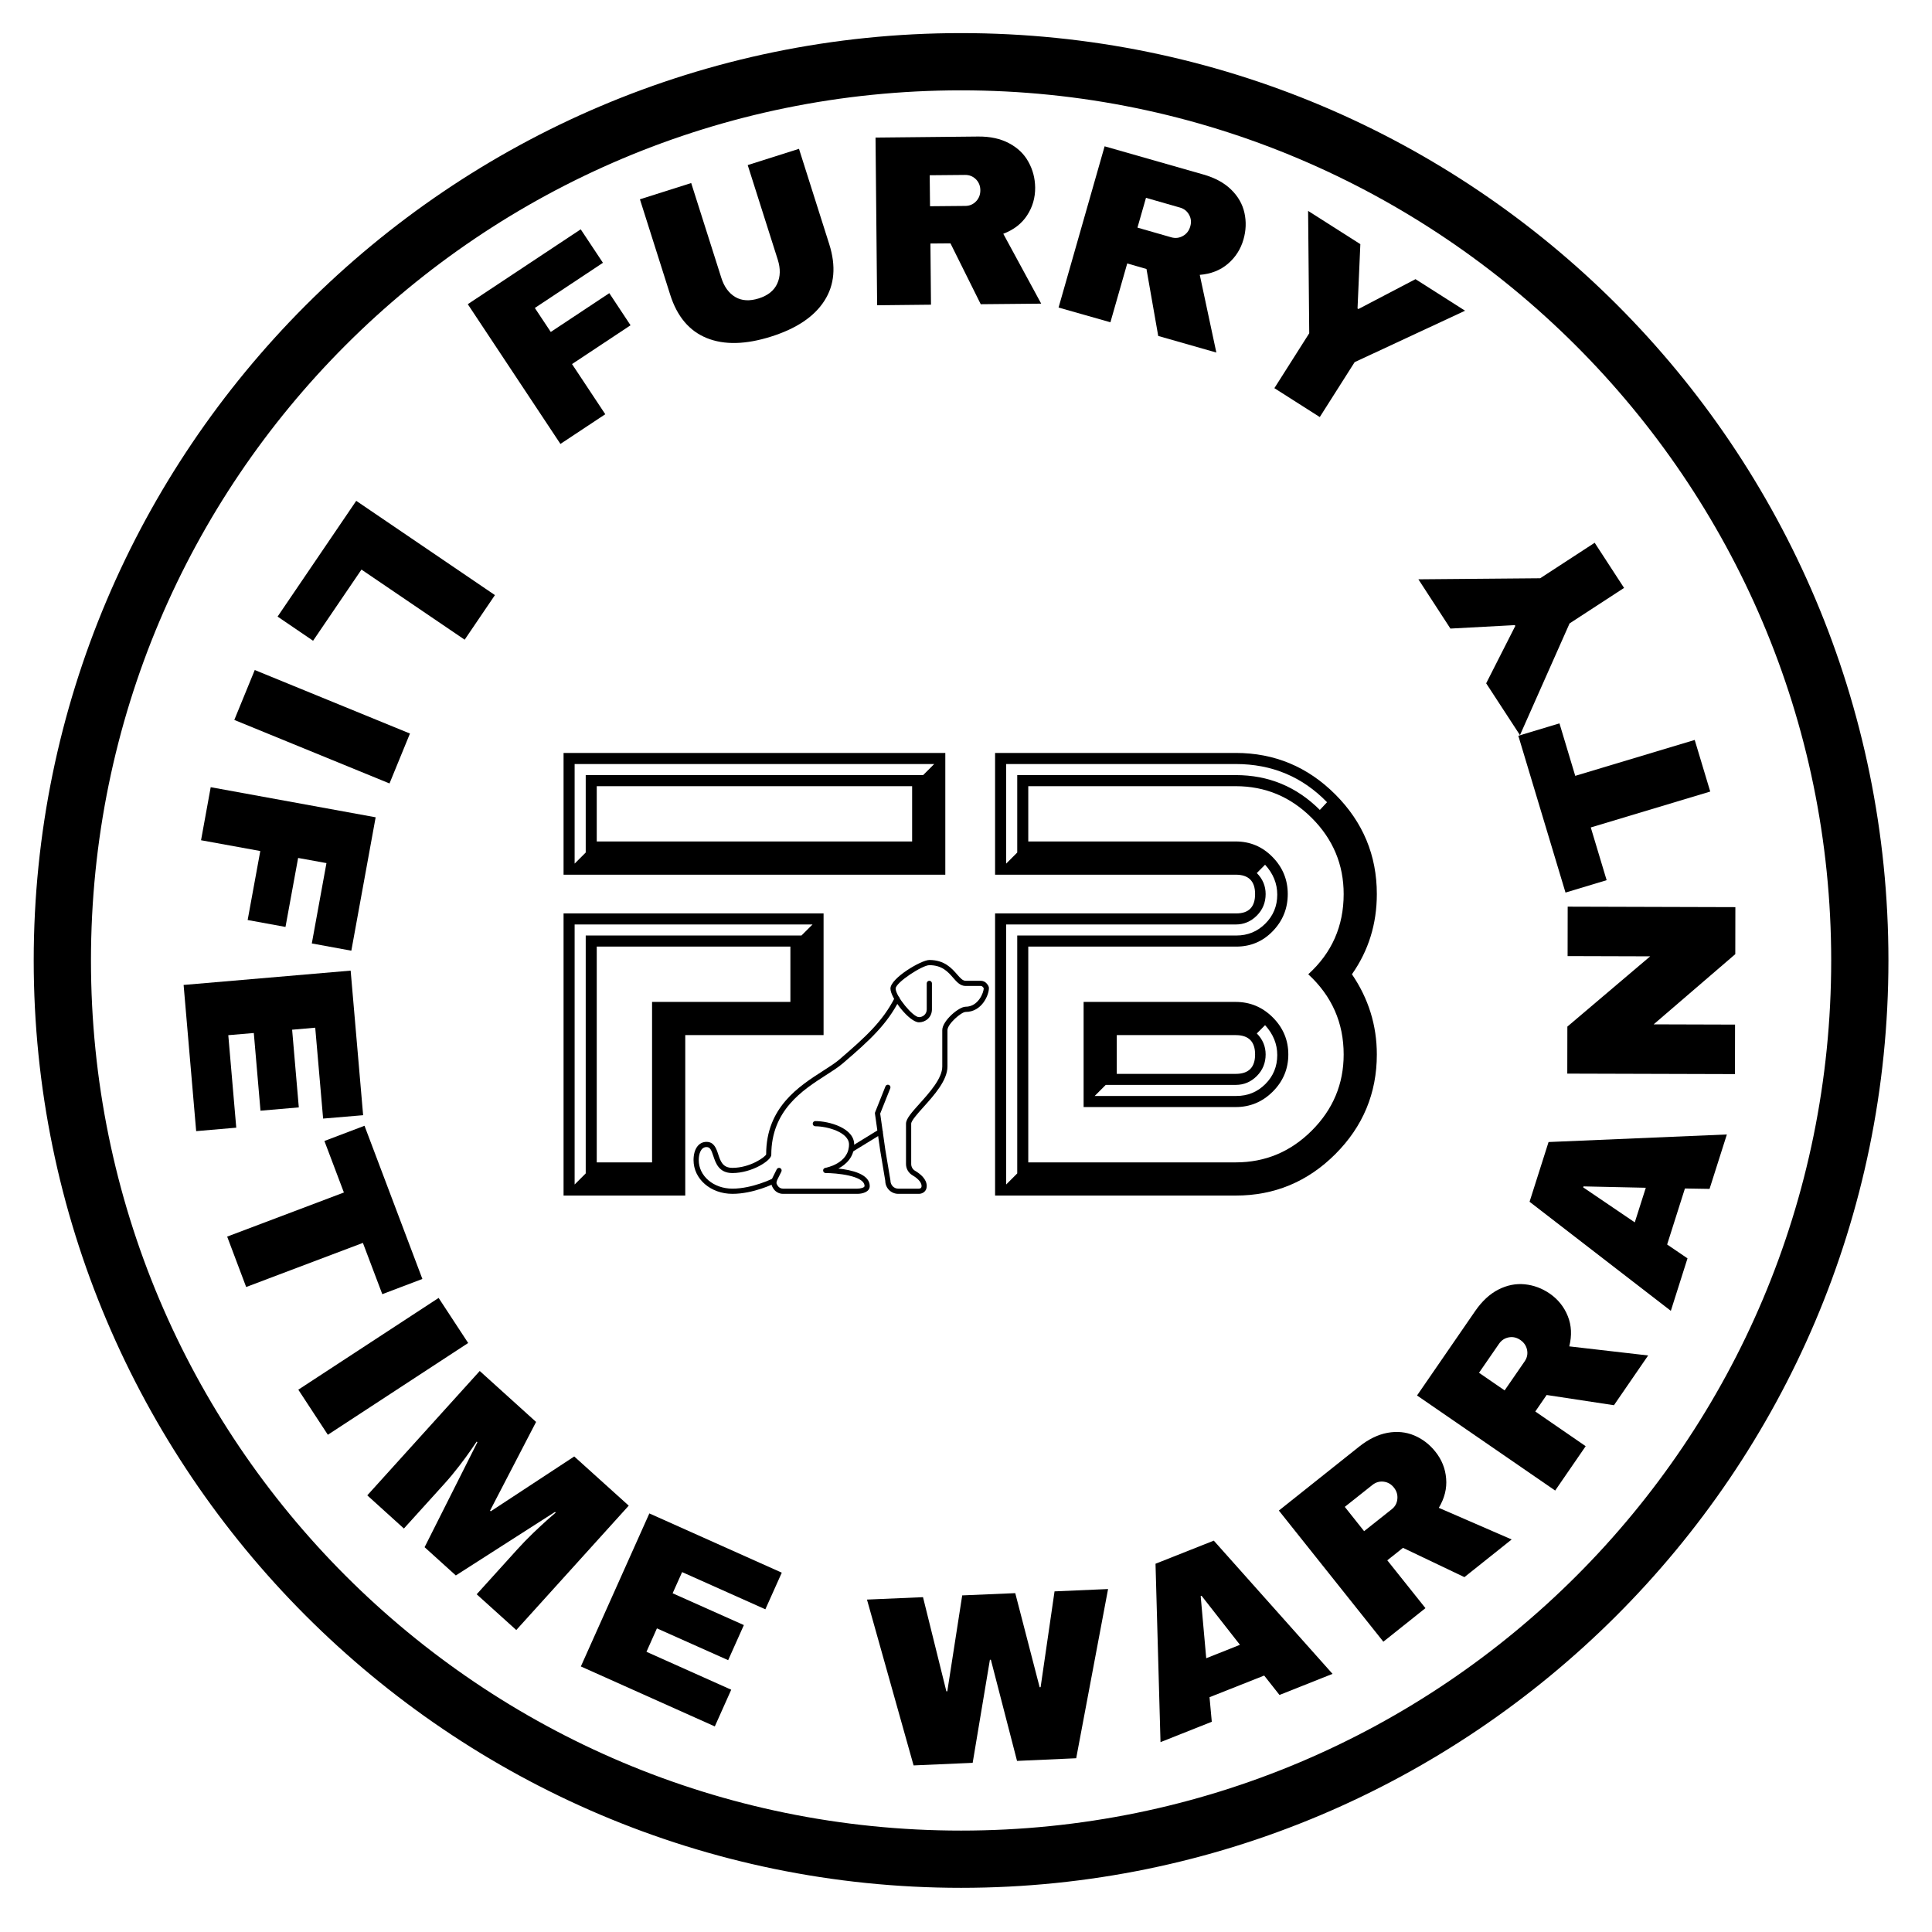 <svg version="1.0" preserveAspectRatio="xMidYMid meet" height="500" viewBox="0 0 375 375" zoomAndPan="magnify" width="500" xmlns:xlink="http://www.w3.org/1999/xlink" xmlns="http://www.w3.org/2000/svg"><defs><g></g><clipPath id="04eb2b74cd"><path clip-rule="nonzero" d="M 6.543 6.426 L 366.543 6.426 L 366.543 366.426 L 6.543 366.426 Z M 6.543 6.426"></path></clipPath><clipPath id="1f57319658"><path clip-rule="nonzero" d="M 169.566 186.316 L 191.949 186.316 L 191.949 231.738 L 169.566 231.738 Z M 169.566 186.316"></path></clipPath><clipPath id="82fce3ed3f"><path clip-rule="nonzero" d="M 134.617 193 L 174.859 193 L 174.859 231.738 L 134.617 231.738 Z M 134.617 193"></path></clipPath><clipPath id="5cdd02b311"><path clip-rule="nonzero" d="M 149.574 217.078 L 168.98 217.078 L 168.98 231.738 L 149.574 231.738 Z M 149.574 217.078"></path></clipPath></defs><g clip-path="url(#04eb2b74cd)"><path fill-rule="nonzero" fill-opacity="1" d="M 186.543 366.426 C 87.102 366.426 6.543 285.316 6.543 186.426 C 6.543 87.535 87.102 6.426 186.543 6.426 C 285.988 6.426 366.543 86.98 366.543 186.426 C 366.543 285.871 285.434 366.426 186.543 366.426 Z M 186.543 17.535 C 93.211 17.535 17.656 93.094 17.656 186.426 C 17.656 279.758 93.211 355.316 186.543 355.316 C 279.879 355.316 355.434 279.758 355.434 186.426 C 355.434 93.094 279.32 17.535 186.543 17.535 Z M 186.543 17.535" fill="#000000"></path></g><g fill-opacity="1" fill="#000000"><g transform="translate(71.113, 94.321)"><g><path d="M 24.953 21.188 L 19.078 29.844 L -0.953 16.234 L -10.344 30.047 L -17.234 25.359 L -1.969 2.891 Z M 24.953 21.188"></path></g></g></g><g fill-opacity="1" fill="#000000"><g transform="translate(50.947, 126.379)"><g><path d="M -1.5 3.672 L 28.625 16 L 24.656 25.688 L -5.469 13.359 Z M -1.5 3.672"></path></g></g></g><g fill-opacity="1" fill="#000000"><g transform="translate(41.522, 149.356)"><g><path d="M 31.391 9.281 L 26.672 35.172 L 19 33.766 L 21.844 18.172 L 16.344 17.172 L 13.891 30.562 L 6.547 29.219 L 9 15.828 L -2.5 13.734 L -0.625 3.438 Z M 31.391 9.281"></path></g></g></g><g fill-opacity="1" fill="#000000"><g transform="translate(35.342, 187.694)"><g><path d="M 32.719 0.703 L 35.141 28.766 L 27.375 29.422 L 25.844 11.781 L 21.359 12.172 L 22.656 27.25 L 15.219 27.891 L 13.922 12.812 L 8.969 13.234 L 10.516 31.188 L 2.734 31.859 L 0.297 3.484 Z M 32.719 0.703"></path></g></g></g><g fill-opacity="1" fill="#000000"><g transform="translate(39.922, 229.01)"><g><path d="M 30.516 12.234 L 7.859 20.797 L 4.172 11.016 L 26.828 2.453 L 23.047 -7.547 L 30.828 -10.5 L 42.062 19.234 L 34.281 22.188 Z M 30.516 12.234"></path></g></g></g><g fill-opacity="1" fill="#000000"><g transform="translate(55.73, 266.41)"><g><path d="M 2.172 3.328 L 29.406 -14.484 L 35.141 -5.734 L 7.906 12.078 Z M 2.172 3.328"></path></g></g></g><g fill-opacity="1" fill="#000000"><g transform="translate(69.179, 288.341)"><g><path d="M 23.344 21.109 L 31.219 12.406 C 32.188 11.332 33.223 10.266 34.328 9.203 C 35.441 8.141 36.391 7.258 37.172 6.562 C 37.961 5.875 38.469 5.438 38.688 5.25 L 38.547 5.125 L 19.297 17.453 L 13.234 11.969 L 23.484 -8.406 L 23.344 -8.531 C 23.188 -8.301 22.816 -7.758 22.234 -6.906 C 21.648 -6.051 20.891 -5.016 19.953 -3.797 C 19.016 -2.578 18.062 -1.43 17.094 -0.359 L 9.219 8.344 L 2.109 1.906 L 23.938 -22.234 L 34.875 -12.344 L 25.938 4.875 L 26.078 5 L 42.281 -5.641 L 52.859 3.906 L 31.031 28.047 Z M 23.344 21.109"></path></g></g></g><g fill-opacity="1" fill="#000000"><g transform="translate(109.556, 322.035)"><g><path d="M 16.484 -28.281 L 42.188 -16.781 L 39 -9.672 L 22.844 -16.891 L 21 -12.781 L 34.828 -6.609 L 31.781 0.203 L 17.953 -5.969 L 15.922 -1.422 L 32.375 5.938 L 29.188 13.062 L 3.188 1.422 Z M 16.484 -28.281"></path></g></g></g><g fill-opacity="1" fill="#000000"><g transform="translate(147.108, 337.07)"><g></g></g></g><g fill-opacity="1" fill="#000000"><g transform="translate(169.467, 343.009)"><g><path d="M 27.938 -1.219 L 22.859 -20.859 L 22.672 -20.844 L 19.328 -0.844 L 7.859 -0.344 L -1.188 -32.531 L 9.688 -33 L 14.219 -14.734 L 14.406 -14.734 L 17.297 -33.344 L 27.594 -33.781 L 32.328 -15.516 L 32.516 -15.531 L 35.219 -34.125 L 45.609 -34.578 L 39.422 -1.734 Z M 27.938 -1.219"></path></g></g></g><g fill-opacity="1" fill="#000000"><g transform="translate(224.816, 338.318)"><g><path d="M 23.531 -9.328 L 20.562 -13.094 L 9.953 -8.891 L 10.391 -4.125 L 0.438 -0.172 L -0.531 -34.797 L 10.781 -39.281 L 33.828 -13.422 Z M 9.312 -16.453 L 15.859 -19.062 L 8.406 -28.578 L 8.234 -28.516 Z M 9.312 -16.453"></path></g></g></g><g fill-opacity="1" fill="#000000"><g transform="translate(265.773, 320.841)"><g><path d="M 12.828 -39.078 C 14.066 -37.535 14.766 -35.797 14.922 -33.859 C 15.086 -31.93 14.613 -30.035 13.5 -28.172 L 27.641 -22.031 L 18.469 -14.719 L 6.547 -20.406 L 3.5 -17.984 L 10.906 -8.703 L 2.734 -2.188 L -17.547 -27.641 L -1.969 -40.047 C -0.133 -41.504 1.703 -42.398 3.547 -42.734 C 5.398 -43.066 7.129 -42.895 8.734 -42.219 C 10.336 -41.539 11.703 -40.492 12.828 -39.078 Z M 4.781 -32.109 C 4.25 -32.773 3.582 -33.156 2.781 -33.25 C 1.988 -33.344 1.27 -33.133 0.625 -32.625 L -4.75 -28.359 L -1 -23.641 L 4.375 -27.906 C 5.02 -28.414 5.379 -29.078 5.453 -29.891 C 5.535 -30.703 5.312 -31.441 4.781 -32.109 Z M 4.781 -32.109"></path></g></g></g><g fill-opacity="1" fill="#000000"><g transform="translate(299.874, 292.205)"><g><path d="M 0.922 -41.125 C 2.547 -40 3.719 -38.535 4.438 -36.734 C 5.156 -34.941 5.25 -32.988 4.719 -30.875 L 20.031 -29.109 L 13.391 -19.453 L 0.328 -21.438 L -1.875 -18.234 L 7.906 -11.5 L 1.984 -2.891 L -24.828 -21.344 L -13.531 -37.75 C -12.207 -39.664 -10.707 -41.051 -9.031 -41.906 C -7.352 -42.758 -5.645 -43.098 -3.906 -42.922 C -2.176 -42.742 -0.566 -42.145 0.922 -41.125 Z M -4.766 -32.109 C -5.473 -32.598 -6.223 -32.77 -7.016 -32.625 C -7.805 -32.477 -8.438 -32.066 -8.906 -31.391 L -12.797 -25.75 L -7.828 -22.328 L -3.938 -27.969 C -3.469 -28.645 -3.312 -29.383 -3.469 -30.188 C -3.633 -30.988 -4.066 -31.629 -4.766 -32.109 Z M -4.766 -32.109"></path></g></g></g><g fill-opacity="1" fill="#000000"><g transform="translate(324.168, 254.887)"><g><path d="M 7.656 -24.125 L 2.875 -24.203 L -0.578 -13.328 L 3.375 -10.641 L 0.141 -0.453 L -27.281 -21.625 L -23.594 -33.219 L 11.016 -34.688 Z M -6.859 -17.625 L -4.719 -24.344 L -16.812 -24.609 L -16.875 -24.422 Z M -6.859 -17.625"></path></g></g></g><g fill-opacity="1" fill="#000000"><g transform="translate(336.74, 211.982)"><g><path d="M 0.078 -26.781 L -15.766 -13.156 L 0.031 -13.109 L 0.016 -3.5 L -32.531 -3.594 L -32.516 -12.719 L -16.438 -26.359 L -32.469 -26.406 L -32.453 -36 L 0.094 -35.906 Z M 0.078 -26.781"></path></g></g></g><g fill-opacity="1" fill="#000000"><g transform="translate(335.347, 164.92)"><g><path d="M -29.594 -14.328 L -6.406 -21.297 L -3.391 -11.281 L -26.578 -4.312 L -23.5 5.922 L -31.484 8.328 L -40.641 -22.109 L -32.656 -24.516 Z M -29.594 -14.328"></path></g></g></g><g fill-opacity="1" fill="#000000"><g transform="translate(322.464, 125.209)"><g><path d="M -12.938 -19.859 L -7.234 -11.094 L -17.812 -4.203 L -27.438 17.484 L -34 7.422 L -28.344 -3.719 L -28.438 -3.875 L -40.938 -3.203 L -47.156 -12.766 L -23.516 -12.969 Z M -12.938 -19.859"></path></g></g></g><g fill-opacity="1" fill="#000000"><g transform="translate(105.858, 88.105)"><g><path d="M -15.062 -29.062 L 6.859 -43.594 L 11.172 -37.094 L -2.047 -28.328 L 1.047 -23.672 L 12.406 -31.203 L 16.531 -24.969 L 5.172 -17.438 L 11.625 -7.703 L 2.922 -1.938 Z M -15.062 -29.062"></path></g></g></g><g fill-opacity="1" fill="#000000"><g transform="translate(130.708, 70.762)"><g><path d="M 30.25 -23.359 C 31.594 -19.117 31.281 -15.461 29.312 -12.391 C 27.352 -9.316 23.91 -7 18.984 -5.438 C 14.047 -3.875 9.879 -3.773 6.484 -5.141 C 3.086 -6.516 0.719 -9.32 -0.625 -13.562 L -6.5 -32.078 L 3.453 -35.234 L 9.297 -16.844 C 9.848 -15.102 10.754 -13.859 12.016 -13.109 C 13.273 -12.367 14.797 -12.281 16.578 -12.844 C 18.348 -13.406 19.539 -14.363 20.156 -15.719 C 20.77 -17.07 20.805 -18.609 20.266 -20.328 L 14.422 -38.719 L 24.375 -41.875 Z M 30.25 -23.359"></path></g></g></g><g fill-opacity="1" fill="#000000"><g transform="translate(166.752, 59.282)"><g><path d="M 34.172 -22.891 C 34.191 -20.91 33.672 -19.109 32.609 -17.484 C 31.555 -15.867 30.016 -14.676 27.984 -13.906 L 35.344 -0.344 L 23.609 -0.234 L 17.734 -12.047 L 13.844 -12.016 L 13.953 -0.141 L 3.5 -0.031 L 3.188 -32.578 L 23.109 -32.781 C 25.441 -32.801 27.438 -32.367 29.094 -31.484 C 30.758 -30.609 32.016 -29.406 32.859 -27.875 C 33.711 -26.352 34.148 -24.691 34.172 -22.891 Z M 23.531 -22.375 C 23.52 -23.227 23.227 -23.938 22.656 -24.5 C 22.082 -25.062 21.383 -25.336 20.562 -25.328 L 13.703 -25.266 L 13.766 -19.25 L 20.625 -19.312 C 21.445 -19.32 22.141 -19.617 22.703 -20.203 C 23.266 -20.797 23.539 -21.52 23.531 -22.375 Z M 23.531 -22.375"></path></g></g></g><g fill-opacity="1" fill="#000000"><g transform="translate(202.108, 58.726)"><g><path d="M 39.25 -12.25 C 38.707 -10.352 37.695 -8.773 36.219 -7.516 C 34.75 -6.266 32.93 -5.551 30.766 -5.375 L 33.984 9.703 L 22.703 6.484 L 20.422 -6.516 L 16.688 -7.594 L 13.422 3.828 L 3.359 0.969 L 12.297 -30.328 L 31.453 -24.859 C 33.703 -24.223 35.5 -23.25 36.844 -21.938 C 38.195 -20.625 39.062 -19.113 39.438 -17.406 C 39.812 -15.707 39.75 -13.988 39.25 -12.25 Z M 28.922 -14.781 C 29.16 -15.594 29.082 -16.348 28.688 -17.047 C 28.301 -17.754 27.711 -18.219 26.922 -18.438 L 20.328 -20.328 L 18.672 -14.547 L 25.266 -12.656 C 26.055 -12.438 26.805 -12.531 27.516 -12.938 C 28.223 -13.344 28.691 -13.957 28.922 -14.781 Z M 28.922 -14.781"></path></g></g></g><g fill-opacity="1" fill="#000000"><g transform="translate(236.168, 68.232)"><g><path d="M 20 12.719 L 11.188 7.109 L 17.953 -3.547 L 17.734 -27.297 L 27.875 -20.844 L 27.328 -8.359 L 27.5 -8.25 L 38.578 -14.047 L 48.203 -7.922 L 26.766 2.062 Z M 20 12.719"></path></g></g></g><path fill-rule="nonzero" fill-opacity="1" d="M 183.484 169.777 L 109.387 169.777 L 109.387 146.145 L 183.484 146.145 Z M 159.855 200.914 L 133.008 200.914 L 133.008 232.059 L 109.387 232.059 L 109.387 177.293 L 159.855 177.293 Z M 177.043 163.328 L 177.043 152.598 L 115.828 152.598 L 115.828 163.328 Z M 181.332 148.297 L 111.535 148.297 L 111.535 167.625 L 113.688 165.477 L 113.688 150.445 L 179.184 150.445 Z M 153.414 194.473 L 153.414 183.734 L 115.828 183.734 L 115.828 225.617 L 126.566 225.617 L 126.566 194.473 Z M 157.711 179.441 L 111.535 179.441 L 111.535 229.91 L 113.688 227.758 L 113.688 181.582 L 155.562 181.582 Z M 157.711 179.441" fill="#000000"></path><path fill-rule="nonzero" fill-opacity="1" d="M 267.242 204.672 C 267.242 212.191 264.555 218.641 259.188 224.012 C 253.82 229.375 247.375 232.059 239.855 232.059 L 193.145 232.059 L 193.145 177.293 L 239.965 177.293 C 242.395 177.293 243.613 176.039 243.613 173.535 C 243.613 171.031 242.359 169.777 239.855 169.777 L 193.145 169.777 L 193.145 146.145 L 239.855 146.145 C 247.375 146.145 253.82 148.832 259.188 154.203 C 264.555 159.578 267.242 166.02 267.242 173.535 C 267.242 179.336 265.629 184.527 262.41 189.105 C 265.629 193.828 267.242 199.02 267.242 204.672 Z M 257.578 155.711 C 252.781 150.77 246.875 148.297 239.855 148.297 L 195.297 148.297 L 195.297 167.625 L 197.445 165.477 L 197.445 150.445 L 239.855 150.445 C 246.23 150.445 251.672 152.703 256.18 157.207 Z M 260.805 204.672 C 260.805 198.516 258.512 193.328 253.93 189.105 C 258.512 184.953 260.805 179.762 260.805 173.535 C 260.805 167.809 258.738 162.887 254.621 158.77 C 250.504 154.652 245.582 152.598 239.855 152.598 L 199.586 152.598 L 199.586 163.328 L 239.855 163.328 C 242.648 163.328 245.027 164.332 246.992 166.34 C 248.965 168.344 249.953 170.742 249.953 173.535 C 249.953 176.328 248.984 178.727 247.051 180.727 C 245.121 182.73 242.758 183.734 239.965 183.734 L 199.586 183.734 L 199.586 225.617 L 239.855 225.617 C 245.582 225.617 250.504 223.559 254.621 219.445 C 258.738 215.328 260.805 210.402 260.805 204.672 Z M 247.914 173.645 C 247.914 171.496 247.125 169.562 245.551 167.84 L 243.945 169.457 C 245.086 170.602 245.66 171.961 245.66 173.535 C 245.66 175.184 245.086 176.578 243.945 177.723 C 242.797 178.871 241.438 179.441 239.855 179.441 L 195.297 179.441 L 195.297 229.91 L 197.445 227.758 L 197.445 181.582 L 239.965 181.582 C 242.184 181.582 244.059 180.816 245.598 179.277 C 247.141 177.738 247.914 175.863 247.914 173.645 Z M 250.062 204.672 C 250.062 207.465 249.055 209.867 247.051 211.875 C 245.047 213.875 242.648 214.879 239.855 214.879 L 210.328 214.879 L 210.328 194.473 L 239.855 194.473 C 242.648 194.473 245.047 195.48 247.051 197.484 C 249.055 199.488 250.062 201.883 250.062 204.672 Z M 243.613 204.672 C 243.613 202.168 242.359 200.914 239.855 200.914 L 216.766 200.914 L 216.766 208.438 L 239.855 208.438 C 242.359 208.438 243.613 207.184 243.613 204.672 Z M 247.914 204.781 C 247.914 202.637 247.125 200.707 245.551 198.984 L 243.945 200.59 C 245.086 201.738 245.66 203.098 245.66 204.672 C 245.66 206.32 245.086 207.715 243.945 208.859 C 242.797 210.008 241.438 210.578 239.855 210.578 L 214.625 210.578 L 212.477 212.727 L 239.965 212.727 C 242.184 212.727 244.059 211.961 245.598 210.422 C 247.141 208.887 247.914 207.004 247.914 204.781 Z M 247.914 204.781" fill="#000000"></path><g clip-path="url(#1f57319658)"><path fill-rule="nonzero" fill-opacity="1" d="M 178.371 231.723 L 174.348 231.723 C 172.961 231.723 171.832 230.59 171.832 229.203 L 170.844 223.293 L 169.828 216.156 C 169.812 216.074 169.828 215.98 169.855 215.902 L 171.867 210.859 C 171.969 210.598 172.266 210.473 172.52 210.578 C 172.781 210.676 172.906 210.973 172.805 211.23 L 170.844 216.152 L 171.836 223.141 L 172.832 229.117 C 172.836 230.039 173.516 230.715 174.348 230.715 L 178.371 230.715 C 178.598 230.707 178.875 230.617 178.875 230.211 C 178.875 229.297 177.766 228.508 177.102 228.117 C 176.332 227.668 175.855 226.832 175.855 225.938 L 175.855 218.105 C 175.855 217.152 176.961 215.918 178.492 214.211 C 180.453 212.027 182.895 209.301 182.895 207.008 L 182.895 199.949 C 182.895 198.145 186.109 195.406 187.422 195.406 C 189.883 195.406 190.945 192.664 190.945 191.793 C 190.93 191.766 190.824 191.645 190.77 191.578 C 190.648 191.438 190.508 191.375 190.359 191.375 L 187.422 191.375 C 186.391 191.375 185.715 190.602 185 189.781 C 184 188.633 182.867 187.34 180.383 187.34 C 179.016 187.34 173.844 190.711 173.844 191.879 C 173.844 193.332 177.188 197.426 178.371 197.426 C 179.102 197.426 179.879 196.895 179.879 195.914 L 179.879 190.871 C 179.879 190.59 180.102 190.367 180.383 190.367 C 180.66 190.367 180.887 190.59 180.887 190.871 L 180.887 195.914 C 180.887 197.492 179.609 198.434 178.371 198.434 C 176.527 198.434 172.836 193.73 172.836 191.879 C 172.836 189.871 178.812 186.332 180.383 186.332 C 183.324 186.332 184.73 187.941 185.758 189.117 C 186.434 189.895 186.871 190.367 187.422 190.367 L 190.359 190.367 C 190.805 190.367 191.227 190.559 191.512 190.898 C 191.695 191.117 191.949 191.41 191.949 191.793 C 191.949 193.109 190.602 196.418 187.422 196.418 C 186.59 196.418 183.902 198.754 183.902 199.949 L 183.902 207.008 C 183.902 209.691 181.316 212.574 179.238 214.887 C 178.121 216.129 176.863 217.539 176.863 218.105 L 176.863 225.938 C 176.863 226.477 177.148 226.977 177.609 227.246 C 178.645 227.852 179.879 228.863 179.879 230.211 C 179.879 231.32 178.977 231.723 178.371 231.723" fill="#000000"></path></g><g clip-path="url(#82fce3ed3f)"><path fill-rule="nonzero" fill-opacity="1" d="M 142.164 231.723 C 137.93 231.723 134.617 228.844 134.617 225.168 C 134.617 223.023 135.605 221.637 137.133 221.637 C 138.605 221.637 139.035 222.926 139.41 224.062 C 139.855 225.406 140.277 226.68 142.164 226.68 C 145.559 226.68 148.48 224.613 148.711 224.074 C 148.699 214.934 155.086 210.844 159.746 207.855 C 161.023 207.035 162.129 206.332 162.957 205.617 C 168.055 201.238 171.32 198.242 173.676 193.648 C 173.801 193.402 174.109 193.305 174.355 193.43 C 174.598 193.555 174.699 193.859 174.57 194.109 C 172.133 198.871 168.805 201.922 163.609 206.383 C 162.73 207.141 161.543 207.902 160.289 208.703 C 155.824 211.57 149.707 215.488 149.707 224.156 C 149.707 225.27 145.918 227.688 142.164 227.688 C 139.555 227.688 138.922 225.777 138.457 224.383 C 138.051 223.145 137.812 222.645 137.133 222.645 C 136.02 222.645 135.625 224.004 135.625 225.168 C 135.625 228.277 138.496 230.715 142.164 230.715 C 146.02 230.715 149.945 228.773 149.984 228.75 C 150.23 228.625 150.535 228.723 150.66 228.977 C 150.781 229.227 150.68 229.527 150.43 229.652 C 150.266 229.738 146.254 231.723 142.164 231.723" fill="#000000"></path></g><g clip-path="url(#5cdd02b311)"><path fill-rule="nonzero" fill-opacity="1" d="M 166.426 231.723 L 151.973 231.723 C 151.203 231.723 150.496 231.328 150.09 230.672 C 149.938 230.422 149.707 230.051 149.707 229.613 C 149.707 229.148 149.859 228.777 149.992 228.508 L 150.762 226.961 C 150.887 226.707 151.191 226.609 151.438 226.73 C 151.688 226.855 151.785 227.16 151.664 227.406 L 150.891 228.957 C 150.766 229.215 150.711 229.41 150.711 229.613 C 150.711 229.762 150.852 229.988 150.945 230.141 C 151.168 230.496 151.551 230.715 151.973 230.715 L 166.426 230.715 C 166.922 230.715 167.809 230.547 167.809 230.211 C 167.809 228.156 162.223 227.688 160.266 227.688 C 160.008 227.688 159.785 227.488 159.77 227.227 C 159.742 226.969 159.922 226.73 160.18 226.688 C 160.367 226.652 164.793 225.824 164.793 222.141 C 164.793 219.785 160.602 218.609 158.254 218.609 C 157.977 218.609 157.75 218.387 157.75 218.105 C 157.75 217.824 157.977 217.602 158.254 217.602 C 160.883 217.602 165.797 218.934 165.797 222.141 C 165.797 224.613 164.195 226.035 162.727 226.816 C 165.273 227.086 168.816 227.875 168.816 230.211 C 168.816 231.406 167.312 231.723 166.426 231.723" fill="#000000"></path></g><path fill-rule="nonzero" fill-opacity="1" d="M 165.188 223.652 C 165.016 223.652 164.852 223.566 164.758 223.414 C 164.613 223.176 164.688 222.863 164.926 222.719 L 170.574 219.25 C 170.812 219.102 171.121 219.18 171.266 219.418 C 171.414 219.652 171.336 219.965 171.098 220.109 L 165.449 223.578 C 165.367 223.629 165.277 223.652 165.188 223.652" fill="#000000"></path></svg>